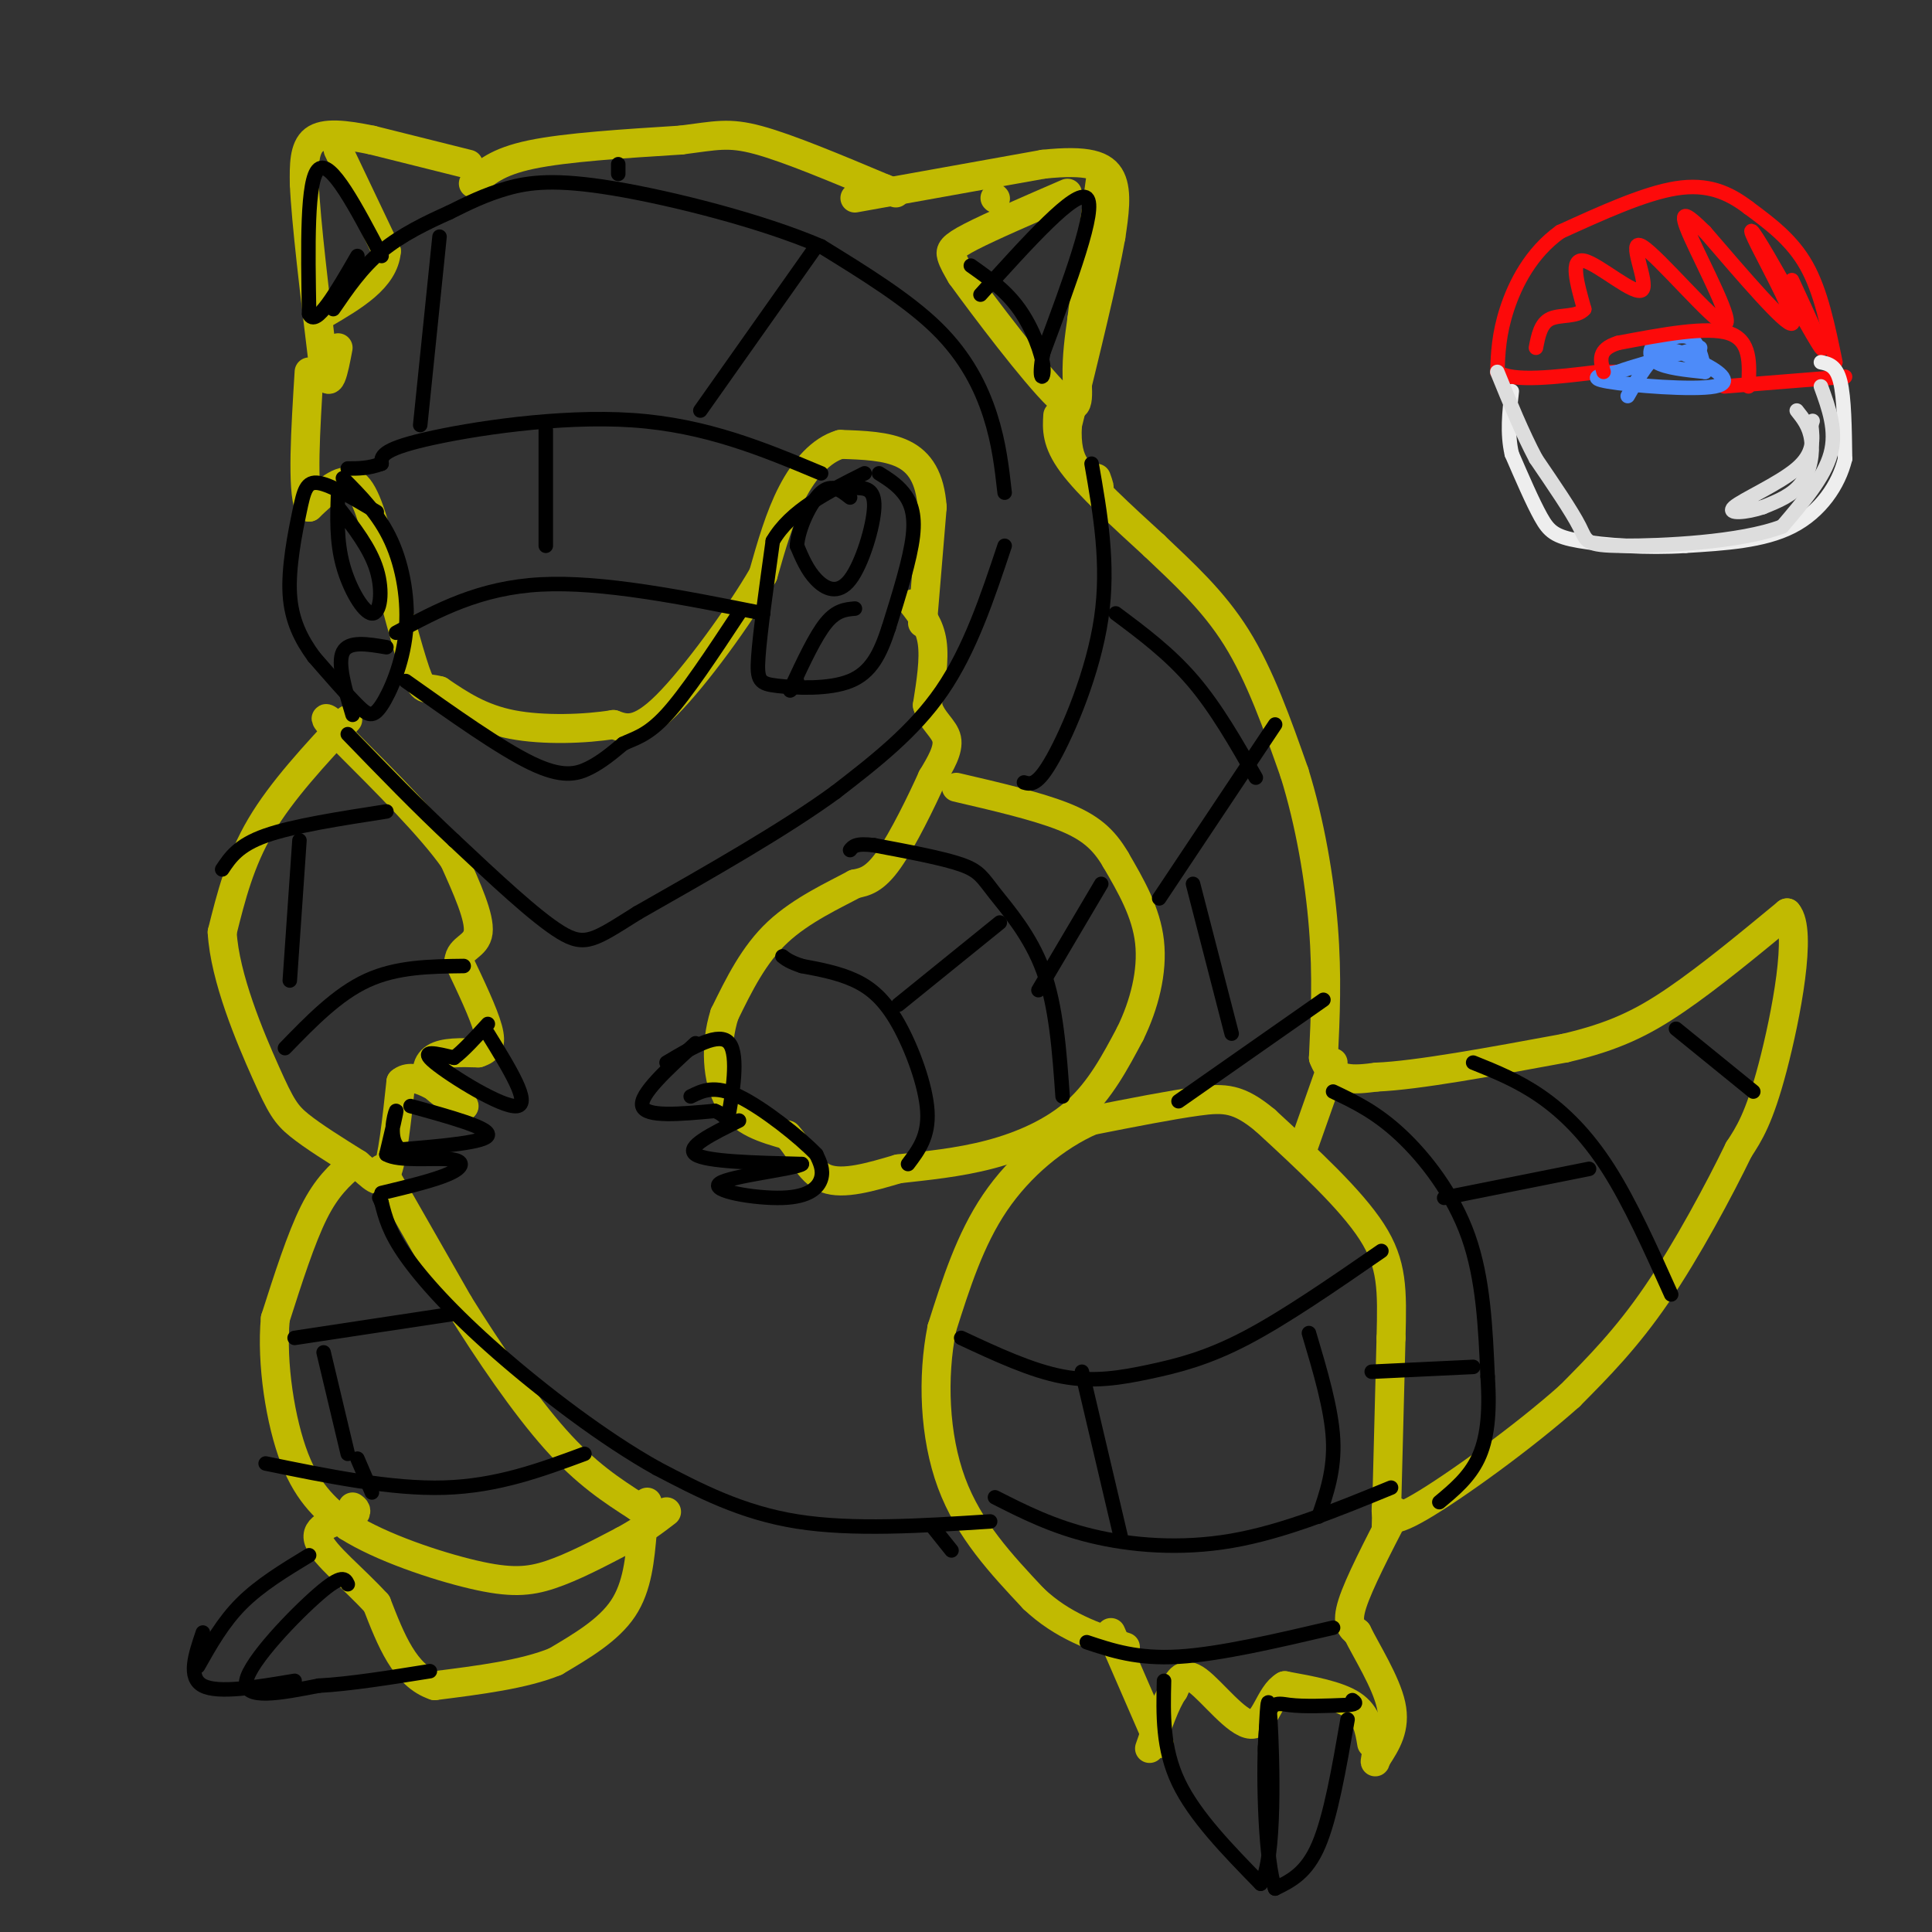 <svg viewBox='0 0 400 400' version='1.1' xmlns='http://www.w3.org/2000/svg' xmlns:xlink='http://www.w3.org/1999/xlink'><rect x="0" y="0" width="400" height="400" fill="#333333" stroke="none"/><g fill='none' stroke='#C1BA01' stroke-width='6' stroke-linecap='round' stroke-linejoin='round'><path d='M97,34c0.000,0.000 -20.000,-5.000 -20,-5'/><path d='M77,29c-5.689,-1.178 -9.911,-1.622 -12,0c-2.089,1.622 -2.044,5.311 -2,9'/><path d='M63,38c0.333,7.833 2.167,22.917 4,38'/><path d='M67,76c1.167,5.667 2.083,0.833 3,-4'/><path d='M98,38c2.417,-2.250 4.833,-4.500 12,-6c7.167,-1.500 19.083,-2.250 31,-3'/><path d='M141,29c7.222,-0.911 9.778,-1.689 16,0c6.222,1.689 16.111,5.844 26,10'/><path d='M183,39c4.333,1.667 2.167,0.833 0,0'/><path d='M177,41c0.000,0.000 39.000,-7.000 39,-7'/><path d='M216,34c9.178,-0.956 12.622,0.156 14,3c1.378,2.844 0.689,7.422 0,12'/><path d='M230,49c-1.500,8.500 -5.250,23.750 -9,39'/><path d='M221,88c-0.500,8.500 2.750,10.250 6,12'/><path d='M227,100c1.000,1.833 0.500,0.417 0,-1'/><path d='M219,86c-0.167,2.750 -0.333,5.500 3,10c3.333,4.500 10.167,10.750 17,17'/><path d='M239,113c5.889,5.622 12.111,11.178 17,19c4.889,7.822 8.444,17.911 12,28'/><path d='M268,160c3.200,10.267 5.200,21.933 6,32c0.800,10.067 0.400,18.533 0,27'/><path d='M274,219c1.833,5.167 6.417,4.583 11,4'/><path d='M285,223c8.333,-0.333 23.667,-3.167 39,-6'/><path d='M324,217c10.156,-2.356 16.044,-5.244 23,-10c6.956,-4.756 14.978,-11.378 23,-18'/><path d='M370,189c3.222,3.556 -0.222,21.444 -3,32c-2.778,10.556 -4.889,13.778 -7,17'/><path d='M360,238c-4.067,8.378 -10.733,20.822 -17,30c-6.267,9.178 -12.133,15.089 -18,21'/><path d='M325,289c-9.378,8.378 -23.822,18.822 -31,23c-7.178,4.178 -7.089,2.089 -7,0'/><path d='M289,313c-3.833,7.417 -7.667,14.833 -9,19c-1.333,4.167 -0.167,5.083 1,6'/><path d='M281,338c1.844,3.778 5.956,10.222 7,15c1.044,4.778 -0.978,7.889 -3,11'/><path d='M285,364c-0.500,1.667 -0.250,0.333 0,-1'/><path d='M230,338c0.000,0.000 10.000,23.000 10,23'/><path d='M276,220c0.000,0.000 -6.000,17.000 -6,17'/><path d='M287,316c0.000,0.000 1.000,-39.000 1,-39'/><path d='M288,277c0.244,-9.933 0.356,-15.267 -4,-22c-4.356,-6.733 -13.178,-14.867 -22,-23'/><path d='M262,232c-5.556,-4.644 -8.444,-4.756 -14,-4c-5.556,0.756 -13.778,2.378 -22,4'/><path d='M226,232c-7.378,3.244 -14.822,9.356 -20,17c-5.178,7.644 -8.089,16.822 -11,26'/><path d='M195,275c-2.022,10.089 -1.578,22.311 2,32c3.578,9.689 10.289,16.844 17,24'/><path d='M214,331c6.000,5.667 12.500,7.833 19,10'/><path d='M73,241c-2.667,2.333 -5.333,4.667 -8,10c-2.667,5.333 -5.333,13.667 -8,22'/><path d='M57,273c-0.844,9.244 1.044,21.356 4,29c2.956,7.644 6.978,10.822 11,14'/><path d='M72,316c6.810,4.345 18.333,8.208 26,10c7.667,1.792 11.476,1.512 16,0c4.524,-1.512 9.762,-4.256 15,-7'/><path d='M129,319c4.000,-2.167 6.500,-4.083 9,-6'/><path d='M133,317c-0.500,5.750 -1.000,11.500 -4,16c-3.000,4.500 -8.500,7.750 -14,11'/><path d='M115,344c-6.500,2.667 -15.750,3.833 -25,5'/><path d='M90,349c-6.167,-2.000 -9.083,-9.500 -12,-17'/><path d='M78,332c-4.844,-5.311 -10.956,-10.089 -12,-13c-1.044,-2.911 2.978,-3.956 7,-5'/><path d='M73,314c1.167,-1.167 0.583,-1.583 0,-2'/><path d='M284,361c-0.500,-3.000 -1.000,-6.000 -4,-8c-3.000,-2.000 -8.500,-3.000 -14,-4'/><path d='M266,349c-3.155,1.750 -4.042,8.125 -7,8c-2.958,-0.125 -7.988,-6.750 -11,-9c-3.012,-2.250 -4.006,-0.125 -5,2'/><path d='M243,350c-1.667,2.333 -3.333,7.167 -5,12'/><path d='M189,125c1.750,2.250 3.500,4.500 4,8c0.500,3.500 -0.250,8.250 -1,13'/><path d='M192,146c0.867,3.222 3.533,4.778 4,7c0.467,2.222 -1.267,5.111 -3,8'/><path d='M193,161c-2.156,4.800 -6.044,12.800 -9,17c-2.956,4.200 -4.978,4.600 -7,5'/><path d='M177,183c-4.156,2.244 -11.044,5.356 -16,10c-4.956,4.644 -7.978,10.822 -11,17'/><path d='M150,210c-2.022,6.333 -1.578,13.667 1,18c2.578,4.333 7.289,5.667 12,7'/><path d='M163,235c2.978,3.178 4.422,7.622 8,9c3.578,1.378 9.289,-0.311 15,-2'/><path d='M186,242c5.679,-0.643 12.375,-1.250 19,-3c6.625,-1.750 13.179,-4.643 18,-9c4.821,-4.357 7.911,-10.179 11,-16'/><path d='M234,214c2.911,-5.956 4.689,-12.844 4,-19c-0.689,-6.156 -3.844,-11.578 -7,-17'/><path d='M231,178c-2.556,-4.378 -5.444,-6.822 -11,-9c-5.556,-2.178 -13.778,-4.089 -22,-6'/><path d='M191,129c0.000,0.000 2.000,-24.000 2,-24'/><path d='M193,105c-0.444,-6.089 -2.556,-9.311 -6,-11c-3.444,-1.689 -8.222,-1.844 -13,-2'/><path d='M174,92c-3.978,1.156 -7.422,5.044 -10,10c-2.578,4.956 -4.289,10.978 -6,17'/><path d='M158,119c-4.889,8.467 -14.111,21.133 -20,27c-5.889,5.867 -8.444,4.933 -11,4'/><path d='M127,150c-5.711,0.933 -14.489,1.267 -21,0c-6.511,-1.267 -10.756,-4.133 -15,-7'/><path d='M91,143c-3.133,-0.867 -3.467,0.467 -5,-4c-1.533,-4.467 -4.267,-14.733 -7,-25'/><path d='M79,114c-2.022,-7.222 -3.578,-12.778 -6,-14c-2.422,-1.222 -5.711,1.889 -9,5'/><path d='M64,105c-1.500,-3.833 -0.750,-15.917 0,-28'/><path d='M72,149c-6.833,7.333 -13.667,14.667 -18,22c-4.333,7.333 -6.167,14.667 -8,22'/><path d='M46,193c0.524,9.405 5.833,21.917 9,29c3.167,7.083 4.190,8.738 7,11c2.810,2.262 7.405,5.131 12,8'/><path d='M74,241c3.067,2.533 4.733,4.867 6,2c1.267,-2.867 2.133,-10.933 3,-19'/><path d='M83,224c2.667,-2.333 7.833,1.333 13,5'/><path d='M96,229c0.762,0.214 -3.833,-1.750 -6,-4c-2.167,-2.250 -1.905,-4.786 0,-6c1.905,-1.214 5.452,-1.107 9,-1'/><path d='M99,218c2.111,-0.644 2.889,-1.756 2,-5c-0.889,-3.244 -3.444,-8.622 -6,-14'/><path d='M95,199c0.178,-2.844 3.622,-2.956 4,-6c0.378,-3.044 -2.311,-9.022 -5,-15'/><path d='M94,178c-4.667,-6.667 -13.833,-15.833 -23,-25'/><path d='M71,153c-4.333,-4.833 -3.667,-4.417 -3,-4'/><path d='M79,242c0.000,0.000 16.000,28.000 16,28'/><path d='M95,270c6.178,9.956 13.622,20.844 20,28c6.378,7.156 11.689,10.578 17,14'/><path d='M132,312c3.167,2.167 2.583,0.583 2,-1'/><path d='M70,31c0.000,0.000 10.000,21.000 10,21'/><path d='M80,52c-0.500,5.667 -6.750,9.333 -13,13'/><path d='M206,41c0.000,0.000 0.100,0.100 0.1,0.1'/><path d='M221,40c-7.956,3.444 -15.911,6.889 -20,9c-4.089,2.111 -4.311,2.889 -4,4c0.311,1.111 1.156,2.556 2,4'/><path d='M199,57c4.607,6.369 15.125,20.292 20,25c4.875,4.708 4.107,0.202 4,-4c-0.107,-4.202 0.446,-8.101 1,-12'/><path d='M224,66c0.833,-7.000 2.417,-18.500 4,-30'/></g>
<g fill='none' stroke='#000000' stroke-width='3' stroke-linecap='round' stroke-linejoin='round'><path d='M208,102c-0.578,-5.133 -1.156,-10.267 -3,-16c-1.844,-5.733 -4.956,-12.067 -11,-18c-6.044,-5.933 -15.022,-11.467 -24,-17'/><path d='M170,51c-12.274,-5.286 -30.958,-10.000 -43,-12c-12.042,-2.000 -17.440,-1.286 -22,0c-4.560,1.286 -8.280,3.143 -12,5'/><path d='M93,44c-4.533,2.022 -9.867,4.578 -14,8c-4.133,3.422 -7.067,7.711 -10,12'/><path d='M128,34c0.000,0.000 0.000,2.000 0,2'/><path d='M169,51c0.000,0.000 -24.000,34.000 -24,34'/><path d='M170,98c-11.889,-4.978 -23.778,-9.956 -39,-11c-15.222,-1.044 -33.778,1.844 -43,4c-9.222,2.156 -9.111,3.578 -9,5'/><path d='M79,96c-2.667,1.000 -4.833,1.000 -7,1'/><path d='M91,49c0.000,0.000 -4.000,39.000 -4,39'/><path d='M113,89c0.000,0.000 0.000,24.000 0,24'/><path d='M158,127c-16.667,-3.333 -33.333,-6.667 -46,-6c-12.667,0.667 -21.333,5.333 -30,10'/><path d='M208,113c-3.583,10.750 -7.167,21.500 -13,30c-5.833,8.500 -13.917,14.750 -22,21'/><path d='M173,164c-10.500,7.667 -25.750,16.333 -41,25'/><path d='M132,189c-8.956,5.622 -10.844,7.178 -16,4c-5.156,-3.178 -13.578,-11.089 -22,-19'/><path d='M94,174c-7.333,-6.833 -14.667,-14.417 -22,-22'/><path d='M84,141c9.800,6.956 19.600,13.911 26,17c6.400,3.089 9.400,2.311 12,1c2.600,-1.311 4.800,-3.156 7,-5'/><path d='M129,154c2.422,-1.178 4.978,-1.622 9,-6c4.022,-4.378 9.511,-12.689 15,-21'/><path d='M182,98c1.778,1.111 3.556,2.222 5,4c1.444,1.778 2.556,4.222 2,9c-0.556,4.778 -2.778,11.889 -5,19'/><path d='M184,130c-1.750,5.351 -3.624,9.228 -8,11c-4.376,1.772 -11.255,1.439 -15,1c-3.745,-0.439 -4.356,-0.982 -4,-6c0.356,-5.018 1.678,-14.509 3,-24'/><path d='M160,112c3.667,-6.333 11.333,-10.167 19,-14'/><path d='M177,101c2.071,0.036 4.143,0.071 4,4c-0.143,3.929 -2.500,11.750 -5,15c-2.500,3.250 -5.143,1.929 -7,0c-1.857,-1.929 -2.929,-4.464 -4,-7'/><path d='M165,113c0.222,-3.578 2.778,-9.022 5,-11c2.222,-1.978 4.111,-0.489 6,1'/><path d='M177,126c-1.917,0.167 -3.833,0.333 -6,3c-2.167,2.667 -4.583,7.833 -7,13'/><path d='M164,142c-1.000,2.000 0.000,0.500 1,-1'/><path d='M71,99c3.761,3.781 7.522,7.563 10,13c2.478,5.437 3.675,12.530 3,19c-0.675,6.470 -3.220,12.319 -5,15c-1.780,2.681 -2.794,2.195 -5,0c-2.206,-2.195 -5.603,-6.097 -9,-10'/><path d='M65,136c-2.620,-3.576 -4.671,-7.515 -5,-13c-0.329,-5.485 1.065,-12.515 2,-17c0.935,-4.485 1.410,-6.424 4,-6c2.590,0.424 7.295,3.212 12,6'/><path d='M70,105c3.321,4.268 6.643,8.536 8,13c1.357,4.464 0.750,9.125 -1,9c-1.750,-0.125 -4.643,-5.036 -6,-10c-1.357,-4.964 -1.179,-9.982 -1,-15'/><path d='M80,134c-3.917,-0.667 -7.833,-1.333 -9,1c-1.167,2.333 0.417,7.667 2,13'/><path d='M80,168c-9.667,1.500 -19.333,3.000 -25,5c-5.667,2.000 -7.333,4.500 -9,7'/><path d='M96,200c-6.917,0.083 -13.833,0.167 -20,3c-6.167,2.833 -11.583,8.417 -17,14'/><path d='M62,174c0.000,0.000 -2.000,29.000 -2,29'/><path d='M101,214c4.511,7.311 9.022,14.622 6,15c-3.022,0.378 -13.578,-6.178 -17,-9c-3.422,-2.822 0.289,-1.911 4,-1'/><path d='M94,219c1.833,-1.333 4.417,-4.167 7,-7'/><path d='M85,229c8.167,2.250 16.333,4.500 16,6c-0.333,1.500 -9.167,2.250 -18,3'/><path d='M83,238c-2.933,-1.711 -1.267,-7.489 -1,-8c0.267,-0.511 -0.867,4.244 -2,9'/><path d='M80,239c2.464,1.488 9.625,0.708 13,1c3.375,0.292 2.964,1.655 0,3c-2.964,1.345 -8.482,2.673 -14,4'/><path d='M144,216c-5.833,5.333 -11.667,10.667 -11,13c0.667,2.333 7.833,1.667 15,1'/><path d='M148,230c2.845,1.036 2.458,3.125 3,0c0.542,-3.125 2.012,-11.464 0,-14c-2.012,-2.536 -7.506,0.732 -13,4'/><path d='M153,232c-5.583,2.750 -11.167,5.500 -9,7c2.167,1.500 12.083,1.750 22,2'/><path d='M166,241c-1.104,0.986 -14.863,2.450 -17,4c-2.137,1.550 7.348,3.187 13,3c5.652,-0.187 7.472,-2.196 8,-4c0.528,-1.804 -0.236,-3.402 -1,-5'/><path d='M169,239c-3.267,-3.444 -10.933,-9.556 -16,-12c-5.067,-2.444 -7.533,-1.222 -10,0'/><path d='M226,96c1.822,10.400 3.644,20.800 2,32c-1.644,11.200 -6.756,23.200 -10,29c-3.244,5.800 -4.622,5.400 -6,5'/><path d='M231,127c5.583,4.167 11.167,8.333 16,14c4.833,5.667 8.917,12.833 13,20'/><path d='M264,150c0.000,0.000 -24.000,36.000 -24,36'/><path d='M247,183c0.000,0.000 8.000,31.000 8,31'/><path d='M274,207c0.000,0.000 -30.000,21.000 -30,21'/><path d='M220,227c-0.661,-9.333 -1.321,-18.667 -4,-26c-2.679,-7.333 -7.375,-12.667 -10,-16c-2.625,-3.333 -3.179,-4.667 -7,-6c-3.821,-1.333 -10.911,-2.667 -18,-4'/><path d='M181,175c-3.833,-0.500 -4.417,0.250 -5,1'/><path d='M207,191c0.000,0.000 -21.000,17.000 -21,17'/><path d='M188,241c2.167,-2.863 4.333,-5.726 4,-11c-0.333,-5.274 -3.167,-12.958 -6,-18c-2.833,-5.042 -5.667,-7.440 -9,-9c-3.333,-1.560 -7.167,-2.280 -11,-3'/><path d='M166,200c-2.500,-0.833 -3.250,-1.417 -4,-2'/><path d='M228,183c0.000,0.000 -13.000,22.000 -13,22'/><path d='M276,226c4.444,2.111 8.889,4.222 14,9c5.111,4.778 10.889,12.222 14,21c3.111,8.778 3.556,18.889 4,29'/><path d='M308,285c0.533,7.889 -0.133,13.111 -2,17c-1.867,3.889 -4.933,6.444 -8,9'/><path d='M284,284c0.000,0.000 21.000,-1.000 21,-1'/><path d='M299,248c0.000,0.000 30.000,-6.000 30,-6'/><path d='M346,268c-4.244,-9.467 -8.489,-18.933 -13,-26c-4.511,-7.067 -9.289,-11.733 -14,-15c-4.711,-3.267 -9.356,-5.133 -14,-7'/><path d='M363,226c0.000,0.000 -16.000,-13.000 -16,-13'/><path d='M288,308c-11.156,4.578 -22.311,9.156 -33,11c-10.689,1.844 -20.911,0.956 -29,-1c-8.089,-1.956 -14.044,-4.978 -20,-8'/><path d='M286,259c-9.982,6.893 -19.964,13.786 -28,18c-8.036,4.214 -14.125,5.750 -20,7c-5.875,1.250 -11.536,2.214 -18,1c-6.464,-1.214 -13.732,-4.607 -21,-8'/><path d='M224,284c0.000,0.000 8.000,34.000 8,34'/><path d='M271,276c2.333,7.833 4.667,15.667 5,22c0.333,6.333 -1.333,11.167 -3,16'/><path d='M276,337c-11.750,2.750 -23.500,5.500 -32,6c-8.500,0.500 -13.750,-1.250 -19,-3'/><path d='M241,348c-0.167,7.000 -0.333,14.000 3,21c3.333,7.000 10.167,14.000 17,21'/><path d='M261,390c3.133,-4.511 2.467,-26.289 2,-34c-0.467,-7.711 -0.733,-1.356 -1,5'/><path d='M262,361c-0.167,1.167 -0.083,1.583 0,2'/><path d='M279,356c-1.750,10.083 -3.500,20.167 -6,26c-2.500,5.833 -5.750,7.417 -9,9'/><path d='M264,391c-2.000,-5.202 -2.500,-22.708 -2,-31c0.500,-8.292 2.000,-7.369 5,-7c3.000,0.369 7.500,0.185 12,0'/><path d='M279,353c2.167,-0.167 1.583,-0.583 1,-1'/><path d='M197,321c0.000,0.000 -4.000,-5.000 -4,-5'/><path d='M205,315c-14.250,0.917 -28.500,1.833 -40,0c-11.500,-1.833 -20.250,-6.417 -29,-11'/><path d='M136,304c-10.881,-6.071 -23.583,-15.750 -33,-24c-9.417,-8.250 -15.548,-15.071 -19,-20c-3.452,-4.929 -4.226,-7.964 -5,-11'/><path d='M79,249c-0.833,-1.833 -0.417,-0.917 0,0'/><path d='M94,272c0.000,0.000 -33.000,5.000 -33,5'/><path d='M67,280c0.000,0.000 5.000,21.000 5,21'/><path d='M121,301c-9.000,3.333 -18.000,6.667 -29,7c-11.000,0.333 -24.000,-2.333 -37,-5'/><path d='M74,302c0.000,0.000 3.000,7.000 3,7'/><path d='M64,322c-5.083,3.083 -10.167,6.167 -14,10c-3.833,3.833 -6.417,8.417 -9,13'/><path d='M72,328c-0.533,-1.133 -1.067,-2.267 -6,2c-4.933,4.267 -14.267,13.933 -15,18c-0.733,4.067 7.133,2.533 15,1'/><path d='M66,349c6.333,-0.333 14.667,-1.667 23,-3'/><path d='M42,338c-1.583,4.667 -3.167,9.333 0,11c3.167,1.667 11.083,0.333 19,-1'/><path d='M79,53c-5.250,-10.000 -10.500,-20.000 -13,-18c-2.500,2.000 -2.250,16.000 -2,30'/><path d='M64,65c1.333,3.000 5.667,-4.500 10,-12'/><path d='M203,61c9.917,-11.000 19.833,-22.000 22,-20c2.167,2.000 -3.417,17.000 -9,32'/><path d='M216,73c-1.214,6.238 0.250,5.833 0,3c-0.250,-2.833 -2.214,-8.095 -5,-12c-2.786,-3.905 -6.393,-6.452 -10,-9'/></g>
<g fill='none' stroke='#FD0A0A' stroke-width='3' stroke-linecap='round' stroke-linejoin='round'><path d='M380,75c-1.500,-7.333 -3.000,-14.667 -6,-20c-3.000,-5.333 -7.500,-8.667 -12,-12'/><path d='M362,43c-4.133,-3.156 -8.467,-5.044 -15,-4c-6.533,1.044 -15.267,5.022 -24,9'/><path d='M323,48c-6.089,4.378 -9.311,10.822 -11,16c-1.689,5.178 -1.844,9.089 -2,13'/><path d='M310,77c3.167,2.167 12.083,1.083 21,0'/><path d='M331,77c4.000,0.000 3.500,0.000 3,0'/><path d='M382,78c0.000,0.000 -25.000,2.000 -25,2'/></g>
<g fill='none' stroke='#4D8BF9' stroke-width='3' stroke-linecap='round' stroke-linejoin='round'><path d='M353,77c-0.667,-3.000 -1.333,-6.000 -3,-7c-1.667,-1.000 -4.333,0.000 -7,1'/><path d='M343,71c-1.533,0.956 -1.867,2.844 0,4c1.867,1.156 5.933,1.578 10,2'/><path d='M337,82c2.250,-3.917 4.500,-7.833 7,-9c2.500,-1.167 5.250,0.417 8,2'/><path d='M352,75c3.250,1.476 7.375,4.167 3,5c-4.375,0.833 -17.250,-0.190 -22,-1c-4.750,-0.810 -1.375,-1.405 2,-2'/><path d='M335,77c3.167,-1.167 10.083,-3.083 17,-5'/></g>
<g fill='none' stroke='#FD0A0A' stroke-width='3' stroke-linecap='round' stroke-linejoin='round'><path d='M362,80c0.250,-4.750 0.500,-9.500 -4,-11c-4.500,-1.500 -13.750,0.250 -23,2'/><path d='M335,71c-4.333,1.333 -3.667,3.667 -3,6'/><path d='M371,58c3.636,7.850 7.273,15.700 6,14c-1.273,-1.700 -7.455,-12.951 -11,-19c-3.545,-6.049 -4.455,-6.898 -2,-2c2.455,4.898 8.273,15.542 7,16c-1.273,0.458 -9.636,-9.271 -18,-19'/><path d='M353,48c-4.179,-4.114 -5.627,-4.898 -3,1c2.627,5.898 9.328,18.478 7,18c-2.328,-0.478 -13.686,-14.015 -17,-16c-3.314,-1.985 1.415,7.581 0,9c-1.415,1.419 -8.976,-5.309 -12,-6c-3.024,-0.691 -1.512,4.654 0,10'/><path d='M328,64c-1.422,1.733 -4.978,1.067 -7,2c-2.022,0.933 -2.511,3.467 -3,6'/></g>
<g fill='none' stroke='#EEEEEE' stroke-width='3' stroke-linecap='round' stroke-linejoin='round'><path d='M377,75c1.583,0.333 3.167,0.667 4,4c0.833,3.333 0.917,9.667 1,16'/><path d='M382,95c-1.311,5.422 -5.089,10.978 -11,14c-5.911,3.022 -13.956,3.511 -22,4'/><path d='M349,113c-7.976,0.536 -16.917,-0.125 -22,-1c-5.083,-0.875 -6.310,-1.964 -8,-5c-1.690,-3.036 -3.845,-8.018 -6,-13'/><path d='M313,94c-1.000,-4.333 -0.500,-8.667 0,-13'/></g>
<g fill='none' stroke='#DDDDDD' stroke-width='3' stroke-linecap='round' stroke-linejoin='round'><path d='M372,85c1.311,1.644 2.622,3.289 3,6c0.378,2.711 -0.178,6.489 -2,9c-1.822,2.511 -4.911,3.756 -8,5'/><path d='M365,105c-3.333,1.143 -7.667,1.500 -6,0c1.667,-1.500 9.333,-4.857 13,-8c3.667,-3.143 3.333,-6.071 3,-9'/><path d='M375,88c0.500,-1.500 0.250,-0.750 0,0'/><path d='M377,80c1.667,4.583 3.333,9.167 2,14c-1.333,4.833 -5.667,9.917 -10,15'/><path d='M369,109c-8.583,3.298 -25.042,4.042 -33,4c-7.958,-0.042 -7.417,-0.869 -9,-4c-1.583,-3.131 -5.292,-8.565 -9,-14'/><path d='M318,95c-2.833,-5.333 -5.417,-11.667 -8,-18'/></g>
</svg>